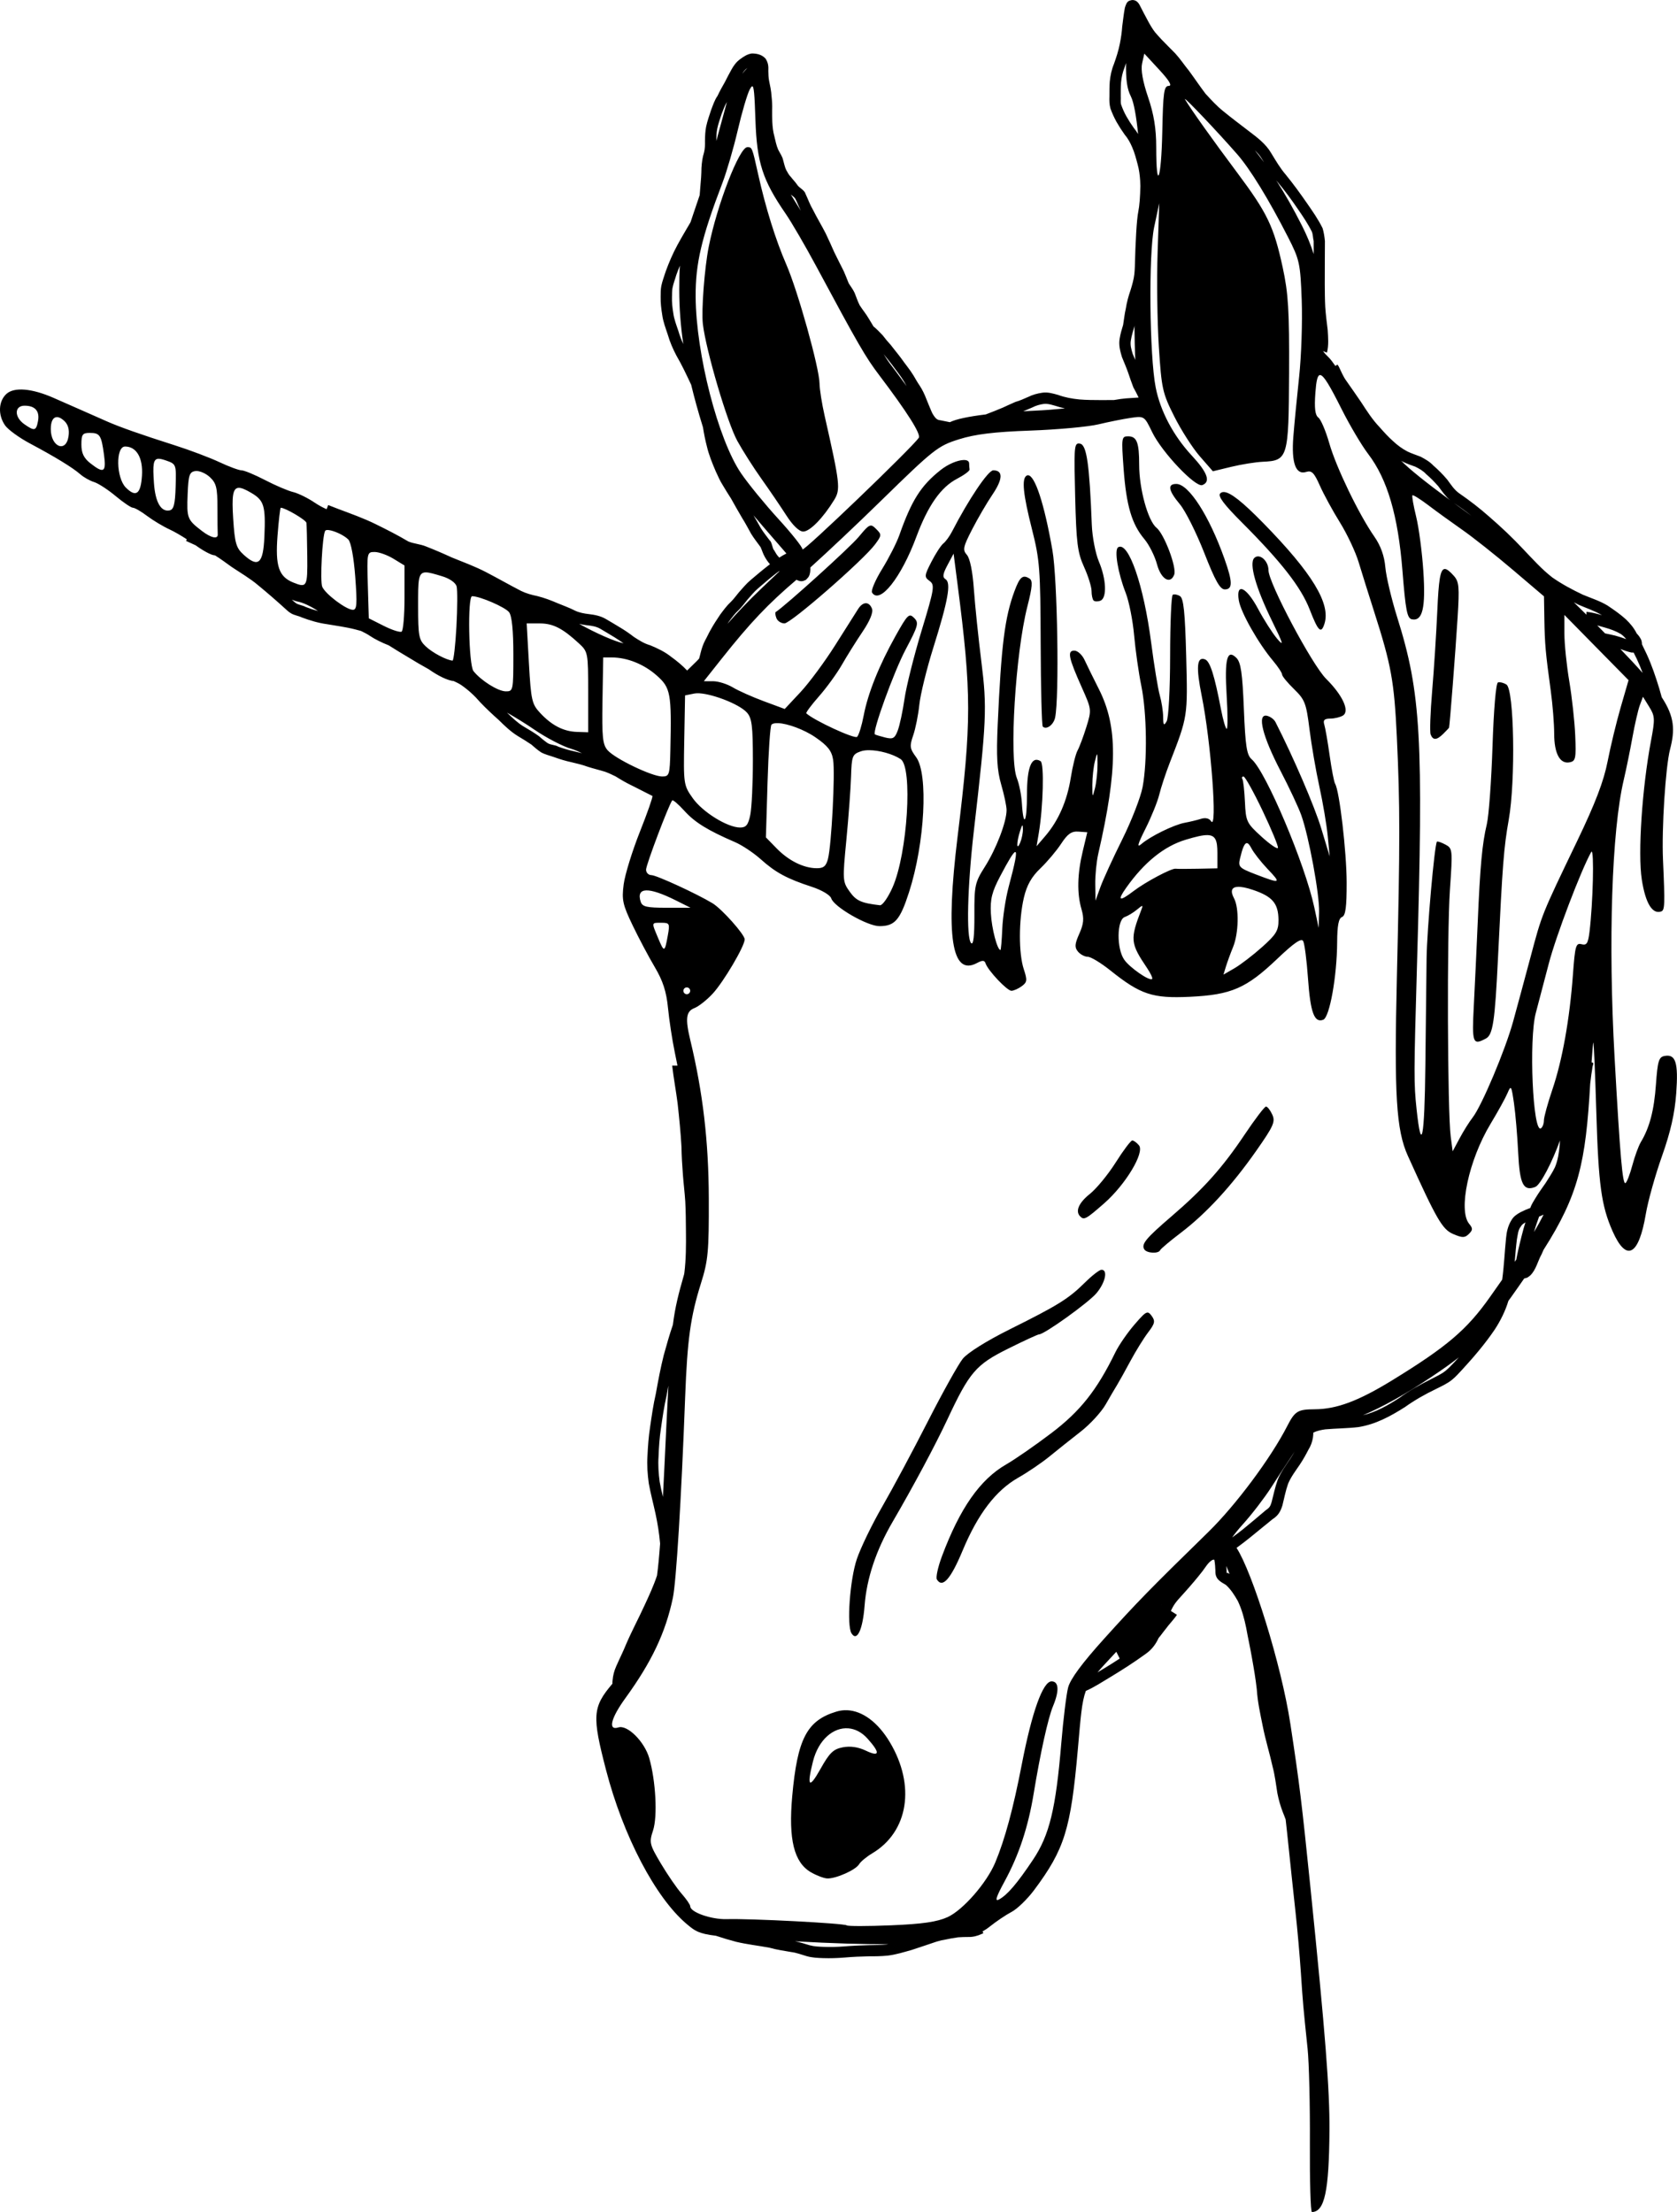 <?xml version="1.0"?>
<!-- Created with Inkscape (http://www.inkscape.org/) -->
<svg id="svg9415" xmlns:rdf="http://www.w3.org/1999/02/22-rdf-syntax-ns#" xmlns="http://www.w3.org/2000/svg" height="115.73mm" width="87.755mm" version="1.1" xmlns:cc="http://creativecommons.org/ns#" xmlns:dc="http://purl.org/dc/elements/1.1/" viewBox="0 0 310.943 410.083">
 <g id="layer1" transform="translate(317.52 -336.49)">
  <path id="path11738" style="fill:#000000" d="m-107.4 336.5c-0.205-0.013-0.435 0.022-0.691 0.117-0.557 0.206-0.681 0.825-0.852 1.285-0.227 1.155-0.334 2.33-0.498 3.496-0.071 1.084-0.229 2.144-0.441 3.207-0.252 1.286-0.656 2.528-1.098 3.76-0.428 1.034-0.654 2.118-0.766 3.227-0.071 0.907-0.064 1.816-0.065 2.725-0.029 0.788-0.022 1.542 0.195 2.303 0.304 0.852 0.683 1.672 1.117 2.465 0.461 0.807 0.964 1.592 1.506 2.348 0.599 0.699 1.037 1.498 1.395 2.34 0.456 1.026 0.729 2.111 1.018 3.191 0.269 0.969 0.398 1.966 0.465 2.967 0.021 0.35 0.029 0.699 0.039 1.049-0.034 1.925-0.153 3.615-0.385 4.76-0.303 1.492-0.519 5.503-0.637 10.195-0.019 0.463-0.044 0.925-0.094 1.385-0.116 1.003-0.402 1.98-0.697 2.943-0.396 1.133-0.707 2.276-0.889 3.463-0.234 0.987-0.323 1.999-0.492 2.996-0.253 0.827-0.502 1.649-0.637 2.504-0.222 1.194 0.077 2.321 0.416 3.457 0.386 0.975 0.817 1.923 1.158 2.916 0.298 0.909 0.621 1.81 0.961 2.705 0.351 0.616 0.666 1.249 0.973 1.887l-2.293 0.15c-0.558 0.037-1.385 0.157-2.279 0.311-0.79 0.005-1.581 0.011-2.371 0.01-1.348-0.005-2.697-0.008-4.041-0.119-1.337-0.137-2.658-0.365-3.924-0.832-0.962-0.273-1.945-0.566-2.955-0.414-0.919 0.133-1.804 0.371-2.637 0.791-0.768 0.327-1.522 0.689-2.33 0.908-0.8 0.33-1.576 0.72-2.367 1.07-1.041 0.444-2.095 0.852-3.152 1.256-3.201 0.385-5.504 0.872-6.65 1.438-0.577-0.105-1.147-0.243-1.725-0.35-0.473-0.034-0.733-0.189-1.02-0.543-0.284-0.356-0.524-0.742-0.691-1.166-0.307-0.729-0.618-1.456-0.906-2.193-0.338-0.89-0.741-1.744-1.264-2.541-0.41-0.588-0.753-1.213-1.117-1.83-0.674-1.121-1.532-2.112-2.277-3.184-0.635-0.869-1.342-1.684-1.988-2.543-0.526-0.568-1.013-1.15-1.477-1.768-0.549-0.583-1.112-1.154-1.727-1.668-0.249-0.474-0.565-0.918-0.826-1.389-0.504-0.876-1.16-1.649-1.703-2.5-0.375-0.732-0.626-1.514-0.93-2.275-0.291-0.651-0.74-1.207-1.111-1.81-0.295-0.744-0.588-1.488-0.908-2.223-0.596-1.158-1.16-2.33-1.746-3.492-0.511-1.191-1.068-2.361-1.613-3.537-0.763-1.481-1.626-2.907-2.373-4.396-0.54-0.916-0.888-1.923-1.342-2.879-0.218-0.781-1.181-1.127-1.553-1.713-0.349-0.521-0.8-0.963-1.178-1.459-0.38-0.366-0.611-0.841-0.869-1.295-0.28-0.569-0.377-1.201-0.564-1.803-0.146-0.726-0.603-1.32-0.926-1.971-0.353-0.804-0.505-1.664-0.715-2.51-0.236-0.844-0.324-1.712-0.373-2.584-0.031-0.76-0.035-1.519-0.029-2.279 0.033-0.858-0.02-1.71-0.115-2.562-0.055-0.965-0.255-1.905-0.455-2.848-0.112-0.578-0.125-1.167-0.139-1.754 0.037-0.924 0.003-1.506-0.498-2.322-0.671-0.758-1.608-0.978-2.58-0.969-0.838 0.123-1.511 0.577-2.172 1.07-0.685 0.493-1.166 1.165-1.574 1.891-0.43 0.75-0.812 1.527-1.209 2.295-0.482 0.851-0.97 1.702-1.379 2.592-0.563 0.794-0.843 1.715-1.191 2.609-0.329 1.014-0.696 2.019-0.92 3.062-0.183 0.883-0.207 1.785-0.225 2.684 0.013 0.725 0.009 1.441-0.174 2.147-0.299 0.929-0.414 1.893-0.477 2.861-0.012 1.174-0.093 2.34-0.209 3.508-0.034 0.517-0.072 1.031-0.121 1.545-0.395 1.191-0.786 2.35-1.154 3.402-0.231 0.659-0.351 1.055-0.543 1.617-0.826 1.405-1.659 2.807-2.439 4.238-0.846 1.565-1.551 3.199-2.158 4.869-0.275 0.89-0.62 1.757-0.814 2.67-0.131 0.68-0.132 1.37-0.129 2.059-0.027 1.114 0.109 2.223 0.289 3.32 0.16 1.268 0.629 2.462 1.027 3.668 0.391 1.366 0.949 2.653 1.611 3.908 1.021 1.747 1.871 3.574 2.732 5.402 0.584 2.423 1.279 4.952 2.121 7.666 0.022 0.071 0.041 0.125 0.062 0.195 0.189 1.182 0.413 2.358 0.719 3.522 0.377 1.627 1.013 3.166 1.666 4.695 0.414 0.869 0.782 1.762 1.309 2.57 0.486 0.825 0.991 1.638 1.512 2.441 0.679 1.212 1.359 2.425 2.068 3.623 0.605 0.946 1.114 1.943 1.664 2.92 0.527 0.857 1.154 1.644 1.744 2.457 0.27 0.58 0.432 1.19 0.752 1.75 0.277 0.518 0.608 0.994 0.996 1.435-0.058 0.043-0.116 0.086-0.174 0.129-1.16 0.892-2.282 1.832-3.394 2.783-0.813 0.673-1.48 1.498-2.182 2.281-0.499 0.588-0.943 1.237-1.498 1.775-0.77 0.711-1.394 1.57-2.016 2.41-0.581 0.88-1.172 1.752-1.678 2.678-0.401 0.669-0.703 1.387-1.086 2.066-0.375 0.715-0.63 1.494-0.826 2.275-0.095 0.361-0.178 0.735-0.287 1.098-0.143 0.149-0.301 0.327-0.432 0.455l-1.789 1.754c-0.895-0.954-1.914-1.782-2.971-2.549-1.17-0.935-2.514-1.569-3.889-2.137-1.115-0.31-2.081-0.938-3.039-1.564-0.797-0.62-1.624-1.186-2.49-1.703-0.899-0.53-1.778-1.092-2.688-1.603-0.978-0.572-2.076-0.783-3.186-0.91-0.857-0.099-1.708-0.258-2.494-0.623-1.068-0.554-2.207-0.947-3.314-1.412-1.208-0.526-2.444-0.984-3.723-1.305-1.059-0.22-2.017-0.478-2.99-0.949-2.16-1.111-4.265-2.32-6.42-3.441-2.083-1.095-4.299-1.894-6.471-2.783-1.57-0.726-3.157-1.404-4.768-2.035-1.05-0.434-2.198-0.478-3.242-0.908-1.961-1.164-3.994-2.195-6.039-3.201-2.26-1.116-4.638-1.954-6.992-2.842-1.258-0.492-0.643-0.255-1.842-0.715l-0.289 0.77c-0.674-0.288-1.469-0.711-2.197-1.205-1.271-0.863-3.084-1.753-4.029-1.978-0.945-0.226-3.28-1.223-5.188-2.215-1.908-0.992-3.866-1.804-4.352-1.805-0.486-0.001-2.331-0.682-4.1-1.514-1.769-0.831-5.487-2.235-8.262-3.119-6.353-2.024-10.197-3.378-12.613-4.443-1.041-0.459-3.17-1.399-4.731-2.09-1.561-0.691-3.905-1.723-5.211-2.293-4-1.746-7.247-2.015-8.68-0.719-1.498 1.356-1.61 3.916-0.254 5.852 0.545 0.779 2.603 2.274 4.572 3.324 4.75 2.533 7.972 4.505 9.373 5.736 0.631 0.554 1.778 1.2 2.551 1.436 0.773 0.235 2.574 1.405 4.002 2.598 1.428 1.193 2.872 2.168 3.209 2.168s1.517 0.683 2.621 1.516c1.104 0.833 3.001 1.97 4.215 2.525 0.809 0.37 2.019 1.073 3.15 1.803l-0.137 0.305c0.598 0.264 1.191 0.537 1.781 0.816 1.372 1.007 2.918 1.832 3.463 1.844 0.04 0.001 0.095 0.023 0.139 0.029 1.053 0.66 2.049 1.399 3.059 2.127 1.66 1.117 3.405 2.115 4.936 3.414 1.673 1.373 3.309 2.795 4.912 4.248 0.465 0.42 0.676 0.655 1.213 0.969 0.598 0.349 1.315 0.425 1.934 0.729 1.508 0.563 3.053 1.032 4.652 1.252 1.74 0.306 3.497 0.523 5.211 0.959 0.382 0.092 0.761 0.193 1.135 0.303 0.6 0.285 1.18 0.592 1.637 0.902 0.898 0.609 2.29 1.301 3.504 1.766 1.184 0.743 2.369 1.482 3.576 2.188 1.273 0.78 2.558 1.544 3.869 2.26 1.712 1.211 3.461 2.061 4.609 2.178 0.477 0.215 0.946 0.445 1.389 0.732 1.317 0.917 2.487 1.985 3.531 3.207 1.094 1.158 2.262 2.234 3.449 3.297 1.091 1.077 2.199 2.143 3.512 2.953 0.854 0.507 1.703 1.026 2.523 1.586 0.567 0.515 1.155 1.003 1.791 1.432 0.79 0.433 1.652 0.614 2.496 0.918 1.03 0.374 2.086 0.69 3.158 0.92 1.008 0.239 2.011 0.471 2.984 0.834 1.076 0.347 2.179 0.602 3.258 0.938 0.666 0.248 1.309 0.546 1.943 0.865 0.978 0.617 2.003 1.208 2.902 1.639 0.284 0.136 0.281 0.143 0.551 0.273 1.11 0.588 2.246 1.12 3.359 1.705 0.071 0.253-0.948 3.163-2.326 6.629-1.417 3.563-2.77 7.947-3.006 9.742-0.379 2.881-0.186 3.77 1.635 7.568 1.135 2.367 2.989 5.866 4.121 7.773 1.513 2.55 2.163 4.553 2.457 7.566 0.22 2.255 0.783 5.945 1.25 8.199 0.187 0.901 0.342 1.686 0.508 2.512h-0.982c0.27 2.344 0.711 4.665 1.01 7.006 0.293 2.674 0.564 5.347 0.713 8.033 0.031 1.73 0.131 3.452 0.266 5.176 0.123 1.654 0.333 3.299 0.439 4.955 0.098 1.846 0.109 3.696 0.125 5.545 0.027 2.562 0.024 5.136-0.289 7.682-0.015 0.093-0.03 0.186-0.045 0.279-1.064 3.71-1.661 6.038-2.088 9.375-0.638 1.847-1.162 3.728-1.686 5.609-0.598 2.362-1.042 4.761-1.473 7.158-0.475 2.048-0.765 4.123-1.068 6.201-0.271 1.766-0.403 3.548-0.484 5.332-0.117 1.711 0.014 3.402 0.242 5.096 0.337 1.885 0.841 3.732 1.246 5.604 0.395 1.84 0.693 3.692 0.855 5.566 0 0.005-0 0.009 0 0.014-0.181 2.473-0.364 4.355-0.574 5.916-0.637 1.908-1.486 3.743-2.334 5.566-1.094 2.393-2.345 4.712-3.383 7.131-0.565 1.411-1.262 2.762-1.865 4.156-0.365 0.825-0.583 1.674-0.656 2.57-0.032 0.205-0.034 0.414-0.029 0.623-3.722 4.36-3.774 6.013-1.191 15.967 3.183 12.269 9.176 23.711 14.977 28.592 1.493 1.256 2.152 1.772 5.406 2.17 1.237 0.413 2.487 0.786 3.75 1.119 2.044 0.487 4.134 0.71 6.197 1.098 1.31 0.381 2.66 0.554 3.998 0.797 1.004 0.117 1.941 0.497 2.904 0.771 0.984 0.276 2.002 0.326 3.018 0.357 1.33 0.044 2.657 0 3.982-0.107 1.512-0.135 3.028-0.194 4.545-0.229 1.161 0.007 2.314-0.009 3.469-0.129 1.515-0.179 2.965-0.64 4.428-1.047 1.559-0.491 3.095-1.048 4.648-1.553 0.299-0.091 0.602-0.16 0.902-0.24 0.116-0.023 0.268-0.04 0.377-0.064 0.865-0.194 1.825-0.366 2.676-0.486 0.002-0 0.004 0 0.006 0 0.624-0.044 1.249-0.064 1.875-0.062 0.877 0.028 1.72-0.198 2.51-0.561 0.102-0.049 0.205-0.098 0.307-0.146l-0.156-0.324c0.441-0.253 0.877-0.529 1.266-0.842 1.231-0.989 3.09-2.242 4.131-2.785 1.041-0.543 2.916-2.362 4.168-4.041 5.646-7.569 6.795-11.262 8.104-26.07 0.526-5.954 0.711-8.758 1.486-10.854 1.576-0.681 3.033-1.664 4.5-2.535 2.229-1.345 4.423-2.747 6.529-4.277 1.226-0.853 1.911-1.812 2.469-3 0.463-0.534 0.857-1.131 1.31-1.67 0.655-0.913 1.454-1.688 2.082-2.623l-1.127-0.719c0.104-0.203 0.197-0.412 0.305-0.613 0.572-1.098 1.482-1.94 2.283-2.863 1.13-1.266 2.235-2.546 3.273-3.889 0.552-0.709 1.012-1.59 1.805-2.068 0.048-0.047 0.212-0.067 0.375-0.078 0.012 0.042 0.034 0.088 0.041 0.129 0.11 0.639 0.152 1.276 0.178 1.924-0.06 1.517 0.792 1.959 1.938 2.633 0.93 0.823 1.602 1.903 2.215 2.973 0.751 1.575 1.21 3.283 1.557 4.988 0.333 1.878 0.758 3.74 1.076 5.621 0.346 1.919 0.673 3.839 0.889 5.777 0.142 2.298 0.644 4.548 1.098 6.799 0.498 2.544 1.276 5.02 1.838 7.549 0.425 1.617 0.62 3.277 0.883 4.924 0.236 1.199 0.569 2.375 1.01 3.514 0.187 0.445 0.356 0.897 0.523 1.35 0.09 0.828 0.183 1.6 0.271 2.461 0.538 5.203 1.244 11.872 1.57 14.82 0.327 2.948 0.766 7.915 0.975 11.037 0.394 5.883 0.436 6.348 1.254 14.191 0.271 2.602 0.461 10.476 0.422 17.5-0.039 7.024 0.13 12.767 0.379 12.762 2.353-0.05 3.169-3.842 3.252-15.127 0.055-7.473-0.769-18.017-3.502-44.777-1.665-16.298-2.05-19.44-3.746-30.588-1.682-11.053-7.082-28.201-9.982-32.639 0.837-0.602 1.651-1.237 2.455-1.879 1.409-1.146 2.813-2.296 4.223-3.441 1.029-0.649 1.481-1.422 1.83-2.561 0.338-1.344 0.587-2.7 1.051-4.008 0.536-1.287 1.392-2.397 2.168-3.543 0.595-0.892 1.119-1.823 1.607-2.777 0.434-0.687 0.697-1.432 0.83-2.228 0.059-0.308 0.054-0.624 0.076-0.936 0.69-0.34 1.446-0.489 2.201-0.6 2.054-0.184 4.109-0.178 6.158-0.42 3.204-0.514 5.924-1.998 8.623-3.707 1.818-1.297 3.744-2.388 5.754-3.353 1.032-0.523 2.119-0.996 3.018-1.742 0.702-0.583 1.167-1.122 1.795-1.791 2.199-2.391 4.308-4.856 6.127-7.551 1.061-1.642 1.927-3.389 2.496-5.262 0.18-0.25 0.329-0.45 0.518-0.713 0.892-1.243 1.62-2.305 2.402-3.426 0.201-0.03 0.401-0.132 0.602-0.178 0.17-0.125 0.354-0.231 0.508-0.375 1.101-1.036 1.41-2.697 2.133-3.967 0.119-0.261 0.229-0.527 0.346-0.789 6.502-10.193 7.829-16.217 8.656-30.805 0.08-0.567 0.152-1.133 0.211-1.703 0.008-0.047 0.016-0.094 0.023-0.141 0.066-0.412 0.136-0.823 0.182-1.238 0.03-0.274 0.303-0.724 0.047-0.828-0.067-0.027-0.14-0.028-0.209-0.045 0.14-2.023 0.269-3.614 0.326-3.682 0.09-0.106 0.34 5.711 0.555 12.928 0.4 13.457 0.932 17.346 3.019 22.064 2.55 5.766 4.851 4.569 6.158-3.203 0.402-2.393 1.752-7.216 2.996-10.721 1.591-4.479 2.375-7.947 2.644-11.672 0.412-5.693-0.097-7.3-2.182-6.902-1.047 0.199-1.271 0.947-1.58 5.271-0.345 4.824-1.173 7.985-2.811 10.715-0.416 0.694-1.119 2.617-1.561 4.273-0.441 1.657-1.013 3.143-1.272 3.303-0.545 0.337-1.002-4.921-2.027-23.342-1.194-21.451-0.518-41.982 1.693-51.371 0.453-1.925 1.182-5.486 1.619-7.914 0.437-2.428 1.056-5.116 1.375-5.973l0.58-1.557 1.16 1.873c1.065 1.719 1.093 2.237 0.328 6.287-1.653 8.752-2.458 20.87-1.707 25.719 0.679 4.386 1.951 6.485 3.588 5.924 0.684-0.235 0.719-1.22 0.344-9.568-0.261-5.796 0.471-17.248 1.311-20.496 0.92-3.559 0.852-5.999-1.543-9.648-0.152-0.556-0.31-1.11-0.471-1.66-0.658-2.147-1.372-4.268-2.309-6.311-0.288-0.625-0.594-1.241-0.893-1.861 0.007-0.287-0.043-0.585-0.162-0.871-0.207-0.406-0.473-0.79-0.801-1.111-0.498-1.005-1.2-1.861-2.014-2.637-1.048-0.946-2.212-1.754-3.383-2.539-1.435-0.882-3.056-1.374-4.598-2.025-1.956-0.926-3.871-1.95-5.648-3.188-1.986-1.534-3.66-3.426-5.389-5.234-1.984-2.123-4.096-4.118-6.293-6.018-1.744-1.543-3.583-2.974-5.502-4.291-0.985-0.652-1.625-1.681-2.318-2.615-0.787-0.928-1.648-1.799-2.568-2.596-0.664-0.715-1.498-1.184-2.348-1.637-0.82-0.326-1.654-0.584-2.451-0.967-0.973-0.507-1.845-1.155-2.647-1.898-0.903-0.81-1.719-1.697-2.516-2.609-1.333-1.388-2.371-3.009-3.412-4.617-0.901-1.345-1.849-2.657-2.769-3.988-0.59-0.8-0.942-1.732-1.383-2.613-0.083-0.131-0.165-0.261-0.248-0.393l-0.391 0.254c-0.501-0.709-0.941-1.292-1.228-1.566-0.476-0.456-0.813-0.814-1.061-1.184l0.723 0.289c0.348-1.371 0.222-2.791 0.139-4.186-0.171-1.423-0.358-2.841-0.453-4.271-0.076-1.409-0.081-2.82-0.09-4.231-0.006-1.567 0.004-3.134 0.01-4.701 0.004-1.102 0.011-2.205 0.016-3.307-0.078-0.797-0.197-1.596-0.426-2.363-0.805-1.66-1.88-3.18-2.93-4.693-1.239-1.79-2.518-3.548-3.894-5.234-1.055-1.228-1.87-2.626-2.707-4.004-1.007-1.733-2.594-2.904-4.158-4.092-1.592-1.216-3.185-2.423-4.738-3.688-1.206-0.967-2.249-2.112-3.293-3.246-1.056-1.391-2.024-2.844-3.061-4.25-0.86-1.046-1.606-2.188-2.522-3.189-0.117-0.128-1.066-1.079-1.221-1.234-0.886-0.871-1.741-1.772-2.549-2.715-0.53-0.685-0.955-1.437-1.365-2.197-0.481-0.869-0.925-1.758-1.385-2.639-0.282-0.61-0.685-1.085-1.301-1.125zm2.057 9.926 2.769 2.996c1.879 2.032 2.442 2.996 1.752 2.996-0.877 0-1.04 1.178-1.191 8.568-0.183 8.915-1.123 11.25-1.123 2.789 0-3.441-0.434-6.109-1.512-9.277-0.99-2.911-1.371-5.074-1.103-6.26l0.408-1.812zm-3.394 1.75c-0.038 3.138 0.197 4.826 0.895 6.176 0.557 1.077 1.026 3.797 1.346 6.994-0.236-0.395-0.494-0.776-0.795-1.131-0.495-0.691-0.952-1.411-1.373-2.148-0.376-0.663-0.682-1.36-0.941-2.076-0.209-0.525-0.054-1.125-0.109-1.676-0.002-0.84-0.006-1.683 0.053-2.522 0.087-0.939 0.276-1.851 0.633-2.728 0.105-0.294 0.194-0.593 0.293-0.889zm-70.209 0.916c-0.312 0.308-0.628 0.659-0.949 1.057 0.228-0.376 0.486-0.729 0.854-0.986 0.031-0.024 0.064-0.046 0.096-0.07zm0.869 3.402c0.353-0.109 0.46 1.45 0.625 6.258 0.269 7.871 1.325 11.14 5.596 17.348 1.101 1.6 3.627 5.936 5.615 9.637 7.892 14.692 9.195 16.948 11.727 20.289 5.195 6.857 7.791 10.96 7.352 11.623-1.19 1.795-21.562 21.339-21.562 20.686 0-0.413-2.018-2.955-4.484-5.65s-5.571-6.49-6.898-8.434c-4.269-6.25-8.363-22.137-8.434-32.73-0.041-6.167 1.09-10.97 4.971-21.127 0.795-2.081 2.071-6.47 2.836-9.752 0.764-3.282 1.76-6.676 2.213-7.541 0.183-0.349 0.328-0.569 0.445-0.605zm80.262 2.35c0.22-0.066 5.96 5.98 9.676 10.219 2.413 2.753 5.837 8.332 9.459 15.42 2.122 4.152 2.272 4.846 2.522 11.668 0.146 3.989-0.07 10.374-0.48 14.189-0.41 3.816-0.894 8.817-1.074 11.113-0.382 4.872 0.448 7.143 2.383 6.529 1.012-0.321 1.473 0.141 2.529 2.529 0.711 1.607 2.385 4.678 3.721 6.826s2.899 5.467 3.475 7.375c0.576 1.908 1.866 6.023 2.865 9.145 3.195 9.979 3.727 12.916 4.219 23.275 0.601 12.672 0.602 19.575 0.008 44.521-0.52 21.821-0.119 28.356 2.031 33.111 5.351 11.835 6.405 13.653 8.416 14.51 1.7 0.724 2.146 0.722 2.9-0.016 0.742-0.726 0.752-1.04 0.059-1.875-2.079-2.504-0.082-11.84 3.969-18.551 1.341-2.221 2.751-4.775 3.133-5.676 0.652-1.539 0.724-1.427 1.199 1.832 0.278 1.908 0.63 6.023 0.781 9.145 0.287 5.909 0.953 7.26 3.162 6.412 0.978-0.375 3.183-4.673 4.59-8.621-0.012 0.266-0.035 0.531-0.045 0.797-0.128 1.416-0.33 2.824-0.875 4.15-0.489 1.043-1.149 1.981-1.752 2.959-0.638 0.898-1.271 1.8-1.846 2.74-0.366 0.606-0.76 1.201-0.994 1.873-0.607 0.221-1.2 0.479-1.777 0.77-0.682 0.372-1.32 0.792-1.709 1.488-0.63 1.008-0.897 2.155-1 3.334-0.265 2.563-0.361 5.144-0.719 7.697-0.815 1.159-1.637 2.328-2.254 3.203-4.274 6.066-7.984 9.225-18.162 15.467-6.247 3.831-10.289 5.34-14.344 5.356-3.147 0.012-3.672 0.336-5.111 3.144-3.038 5.93-9.539 14.65-14.621 19.615-10.845 10.596-13.191 12.998-19.258 19.717-4.16 4.607-6.33 7.545-6.736 9.117-0.329 1.276-0.9 5.939-1.268 10.361-1.007 12.108-2.195 17.007-5.231 21.547-2.972 4.445-4.775 6.55-6.328 7.387-0.808 0.436-0.525-0.468 1.055-3.369 2.648-4.864 4.365-10.047 5.387-16.266 1.239-7.539 2.674-14.024 3.59-16.217 1.188-2.844 1.086-4.592-0.268-4.592-1.613 0-3.647 5.672-5.529 15.414-1.576 8.155-3.127 13.887-4.916 18.168-1.577 3.773-5.98 8.821-8.832 10.121-1.953 0.891-4.647 1.282-10.51 1.525-4.336 0.18-8.026 0.183-8.199 0.008-0.372-0.377-17.894-1.288-22.24-1.156-2.869 0.087-6.771-1.28-6.771-2.373 0-0.284-0.723-1.342-1.609-2.35-0.886-1.008-2.615-3.523-3.842-5.59-2.11-3.555-2.188-3.887-1.449-6.127 0.855-2.592 0.507-9.197-0.707-13.414-0.883-3.065-4.051-6.215-5.719-5.686-1.972 0.626-1.417-1.689 1.303-5.438 4.866-6.706 7.44-12.142 8.791-18.555 0.634-3.009 1.565-18.177 2.283-37.211 0.404-10.723 0.991-14.955 2.932-21.127 1.333-4.241 1.484-5.872 1.453-15.768-0.033-10.551-1.092-19.601-3.43-29.326-0.964-4.012-0.79-5.331 0.783-5.945 0.78-0.305 2.297-1.503 3.369-2.664 2.035-2.204 5.934-8.819 5.934-10.066 0-0.898-4.232-5.646-5.969-6.697-2.909-1.76-10.415-5.215-11.334-5.215-0.543 0-0.986-0.457-0.986-1.016 0-0.898 4.234-12.094 4.854-12.832 0.133-0.159 1.152 0.717 2.266 1.945 1.938 2.138 4.317 3.606 9.408 5.803 1.286 0.555 3.414 1.973 4.731 3.152 2.757 2.471 4.859 3.609 9.457 5.111 1.879 0.614 3.429 1.536 3.627 2.158 0.499 1.571 6.695 5.139 8.926 5.139 2.852 0 3.825-1.116 5.498-6.307 2.929-9.086 3.602-21.914 1.311-25.018-1.185-1.604-1.242-2.031-0.539-4.061 0.432-1.248 0.942-3.801 1.133-5.674 0.191-1.873 1.356-6.623 2.59-10.557 2.753-8.78 3.335-12.037 2.269-12.695-0.601-0.371-0.517-0.974 0.357-2.615l1.137-2.133 0.732 5.676c2.618 20.32 2.618 25.442 0.004 46.816-2.252 18.407-1.101 25.92 3.588 23.41 1.03-0.551 1.405-0.536 1.605 0.065 0.44 1.32 3.983 5.074 4.789 5.074 0.418 0 1.278-0.377 1.91-0.84 1.016-0.743 1.06-1.113 0.385-3.16-0.966-2.928-0.955-9.115 0.025-13.287 0.537-2.287 1.418-3.843 3.062-5.416 1.269-1.214 3.001-3.271 3.85-4.568 1.193-1.824 1.917-2.33 3.191-2.236l1.648 0.121-0.838 3.5c-1.017 4.251-1.095 7.819-0.238 10.756 0.506 1.735 0.421 2.702-0.404 4.553-0.852 1.912-0.898 2.529-0.25 3.311 0.438 0.528 1.258 0.963 1.822 0.965 0.565 0.002 2.445 1.138 4.18 2.525 5.606 4.484 7.825 5.22 14.754 4.891 7.681-0.365 10.452-1.566 16.172-7.012 3.148-2.997 4.494-3.92 4.832-3.316 0.258 0.46 0.661 3.577 0.896 6.926 0.445 6.334 1.17 8.295 2.828 7.658 1.183-0.454 2.544-8.052 2.578-14.402 0.017-3.072 0.272-4.401 0.896-4.641 0.664-0.255 0.874-1.806 0.865-6.418-0.011-5.674-1.333-16.982-2.139-18.285-0.196-0.318-0.651-2.669-1.01-5.225-0.359-2.555-0.809-5.141-0.998-5.748-0.259-0.831 0.019-1.106 1.119-1.113 0.804-0.005 1.861-0.263 2.35-0.572 1.288-0.815-0.068-3.767-3.119-6.791-2.612-2.589-10.699-17.809-10.699-20.137 0-1.766-1.684-3.222-2.633-2.273-1.001 1.001 0.278 5.527 3.312 11.715 2.068 4.217 2.234 4.799 0.926 3.246-0.877-1.041-2.463-3.523-3.527-5.518-2.198-4.12-4.141-4.976-3.578-1.576 0.367 2.216 3.609 7.938 6.332 11.174 0.93 1.105 1.691 2.257 1.691 2.561 0 0.304 0.996 1.519 2.211 2.699 2.015 1.957 2.268 2.612 2.869 7.439 0.363 2.912 1.19 7.708 1.838 10.656 0.648 2.948 1.344 7.063 1.545 9.145l0.367 3.783-1.555-5.143c-1.244-4.117-5.154-13.205-8.504-19.768-0.266-0.52-0.99-1.046-1.611-1.168-1.833-0.36-0.791 3.804 2.562 10.244 1.606 3.084 3.333 6.774 3.84 8.199 1.425 4.011 3.384 14.65 3.301 17.93l-0.076 2.949-0.811-3.783c-1.721-8.038-8.961-25.168-11.604-27.457-0.93-0.806-1.176-2.387-1.459-9.367-0.269-6.637-0.559-8.616-1.381-9.438-1.732-1.731-2.224 0.172-1.809 6.982 0.207 3.393 0.211 6.168 0.01 6.168-0.201 0-0.68-1.631-1.062-3.625-1.219-6.351-2.033-8.898-2.957-9.252-1.522-0.584-1.701 1.409-0.613 6.781 1.717 8.48 2.956 25.158 1.725 23.215-0.339-0.535-1.042-0.697-1.877-0.432-0.734 0.233-2.082 0.559-2.994 0.725-2.003 0.363-6.419 2.528-8.051 3.947-0.881 0.766-0.682 0.031 0.775-2.867 1.078-2.144 2.225-4.982 2.549-6.307 0.324-1.325 1.196-3.971 1.938-5.879 3.358-8.637 3.344-8.551 3.053-19.752-0.212-8.14-0.48-10.744-1.15-11.158-0.481-0.297-1.086-0.409-1.346-0.248-0.26 0.161-0.477 5.261-0.484 11.334-0.007 6.19-0.289 11.515-0.643 12.121-0.521 0.894-0.635 0.754-0.65-0.814-0.011-1.043-0.292-2.85-0.627-4.018s-1.054-5.564-1.598-9.771c-1.375-10.629-4.219-18.836-6.121-17.66-0.757 0.468-0.046 4.76 1.398 8.443 0.614 1.566 1.32 5.113 1.566 7.883 0.247 2.77 0.844 6.97 1.328 9.334 1.032 5.039 1.149 13.971 0.244 18.793-0.35 1.868-2.048 6.236-3.773 9.705-1.725 3.469-3.547 7.443-4.049 8.83l-0.912 2.522-0.045-3.031c-0.024-1.667 0.229-4.221 0.562-5.676 3.603-15.698 3.634-23.539 0.117-30.496-1.024-2.025-2.223-4.462-2.662-5.416-0.439-0.954-1.29-1.734-1.893-1.734-1.36 0-1.099 1.277 1.412 6.894 1.791 4.006 1.8 4.095 0.82 7.252-0.546 1.758-1.281 3.721-1.635 4.363-0.353 0.642-0.919 2.914-1.258 5.047-0.684 4.306-2.28 7.958-4.727 10.814l-1.619 1.893 0.4-2.357c0.833-4.907 1.043-12.981 0.348-13.41-1.664-1.028-2.525 1.076-2.525 6.174 0 5.251-0.659 6.348-0.949 1.58-0.091-1.49-0.505-3.559-0.924-4.6-1.458-3.626-0.269-23.125 1.941-31.812 0.938-3.687 1.026-4.8 0.406-5.193-1.252-0.794-1.804-0.332-2.795 2.34-1.799 4.848-2.446 9.994-3.107 24.717-0.268 5.969-0.122 8.482 0.648 11.133 0.547 1.883 0.996 4.01 0.996 4.725 0 2.183-1.903 7.164-4.002 10.475-1.871 2.951-1.988 3.49-1.965 8.98 0.016 3.868-0.187 5.63-0.602 5.215-0.929-0.929-0.701-10.432 0.5-20.803 2.361-20.391 2.469-22.83 1.393-31.398-0.554-4.411-1.177-10.432-1.385-13.381-0.235-3.328-0.727-5.754-1.299-6.4-0.817-0.923-0.707-1.459 0.977-4.731 1.044-2.029 2.741-4.935 3.772-6.457 1.942-2.869 1.993-4.484 0.141-4.484-0.942 0-4.562 5.375-7.644 11.352-0.447 0.867-1.171 1.86-1.609 2.207-0.438 0.347-1.434 1.877-2.213 3.398-1.322 2.582-1.344 2.819-0.34 3.553 0.998 0.73 0.889 1.399-1.482 9.217-1.406 4.636-2.827 10.311-3.16 12.611-0.333 2.3-0.899 4.954-1.258 5.898-0.561 1.475-0.897 1.657-2.377 1.285-0.948-0.238-1.79-0.497-1.869-0.576-0.499-0.499 3.531-11.613 5.688-15.688 2.37-4.478 2.504-4.982 1.586-5.9-0.918-0.918-1.209-0.637-3.402 3.285-3.102 5.547-5.163 10.694-5.953 14.859-0.347 1.831-0.891 3.591-1.209 3.908-0.452 0.452-8.04-3.058-9.416-4.356-0.129-0.122 0.925-1.54 2.342-3.15s3.331-4.248 4.254-5.861c0.923-1.614 2.649-4.372 3.834-6.129 1.358-2.014 2.003-3.586 1.746-4.256-0.527-1.374-1.673-1.356-2.568 0.041-0.389 0.607-2.299 3.626-4.244 6.707s-4.848 7.005-6.453 8.721l-2.918 3.119-3.869-1.434c-2.128-0.788-4.721-1.945-5.762-2.57-1.041-0.625-2.676-1.138-3.633-1.139l-1.738-0.004 3.316-4.182c5.246-6.616 8.582-10.137 13.863-14.627 0.349 0.184 0.715 0.319 1.119 0.252 0.224-0.037 0.424-0.157 0.637-0.236 0.169-0.197 0.375-0.367 0.508-0.59 0.272-0.456 0.336-1.096 0.309-1.699 3.391-3.062 8.557-7.93 13.041-12.312 9.856-9.635 10.607-10.228 14.506-11.453 3.027-0.952 6.522-1.379 13.256-1.619 5.03-0.18 10.705-0.7 12.613-1.156 1.908-0.457 4.605-0.997 5.992-1.199 2.499-0.364 2.536-0.338 3.967 2.631 1.795 3.724 8.042 10.316 9.312 9.828 1.582-0.607 0.965-2.324-1.967-5.481-3.407-3.667-5.826-8.234-6.688-12.629-1.153-5.882-1.331-24.789-0.279-29.721l0.941-4.416-0.305 9.145c-0.167 5.03-0.063 12.881 0.23 17.447 0.501 7.798 0.675 8.585 2.859 12.93 1.279 2.544 3.413 5.873 4.742 7.396l2.418 2.769 3.42-0.828c1.881-0.455 4.504-0.874 5.826-0.934 4.671-0.209 4.811-0.682 4.885-16.395 0.054-11.623-0.138-14.804-1.182-19.623-1.647-7.602-2.839-10.084-8.445-17.584-4.578-6.124-8.498-11.627-9.656-13.559-0.037-0.061-0.046-0.093-0.031-0.098zm-84.924 0.557c-0.404 1.474-1.233 4.518-1.969 7.234 0.012-0.763 0.028-1.53 0.172-2.281 0.193-0.933 0.527-1.83 0.816-2.736 0.297-0.758 0.56-1.519 0.98-2.217zm3.785 8.369c-1.472 0-5.609 10.68-7.16 18.484-0.782 3.935-1.381 11.813-1.086 14.311 0.577 4.894 4.518 18.259 6.385 21.658 0.983 1.79 2.998 4.958 4.479 7.039 1.481 2.081 3.558 5.132 4.615 6.779 1.195 1.861 2.38 2.996 3.131 2.996 1.226 0 3.671-2.495 5.729-5.848 1.216-1.981 1.104-2.962-1.756-15.596-0.51-2.255-0.937-4.952-0.949-5.992-0.033-2.891-4.011-17.143-6.166-22.09-1.96-4.498-3.841-10.524-5.211-16.695-1.113-5.015-1.124-5.047-2.01-5.047zm94.107 0.582c0.484 0.475 0.936 0.979 1.293 1.576 0.133 0.222 0.273 0.44 0.406 0.662-0.537-0.741-1.114-1.487-1.699-2.238zm3.965 5.572c0.071 0.085 0.134 0.175 0.207 0.258 1.363 1.623 2.618 3.327 3.811 5.078 0.931 1.352 1.856 2.722 2.59 4.193 0.212 0.537 0.185 1.159 0.332 1.717 0.004 0.81 0.005 1.621 0.008 2.432-0.549-1.73-1.253-3.452-2.178-5.277-1.587-3.132-3.107-5.822-4.769-8.4zm-90.012 2.637c0.301 0.275 0.685 0.45 0.869 0.834 0.366 0.712 0.642 1.468 1 2.186-0.708-1.128-1.329-2.129-1.869-3.019zm-20.568 13.184c-0.093 1.24-0.12 2.622-0.117 4.514 0.005 3.346 0.254 6.625 0.748 10.02-0.35-0.787-0.671-1.585-0.908-2.422-0.368-1.1-0.804-2.19-0.949-3.348-0.16-0.983-0.277-1.979-0.238-2.977 0.009-0.55 0.009-1.102 0.094-1.647 0.158-0.821 0.477-1.595 0.701-2.398 0.204-0.588 0.437-1.165 0.67-1.742zm84.287 11.098c0.024 2.359 0.07 4.575 0.154 6.375-0.158-0.376-0.318-0.752-0.48-1.129-0.252-0.842-0.507-1.656-0.33-2.543 0.126-0.846 0.409-1.651 0.623-2.477 0.013-0.075 0.021-0.151 0.033-0.227zm-46.51 5.295c0.532 0.669 1.078 1.327 1.592 2.01 0.721 1.011 1.528 1.963 2.168 3.029 0.169 0.3 0.335 0.601 0.506 0.898-1.337-1.837-2.593-3.543-3.156-4.256-0.217-0.274-0.612-0.879-1.109-1.682zm80.957 3.887c0.667 0.046 1.824 2.049 3.967 6.314 1.502 2.99 3.717 6.73 4.924 8.311 3.56 4.663 5.543 11.414 6.356 21.633 0.59 7.421 0.869 8.854 1.762 9.025 1.973 0.379 2.563-2.111 2.113-8.936-0.231-3.514-0.833-8.063-1.336-10.109-0.503-2.046-0.812-3.821-0.688-3.945 0.124-0.124 1.444 0.698 2.934 1.828 1.489 1.13 4.333 3.189 6.32 4.576s6.205 4.73 9.375 7.426l5.764 4.902 0.07 4.242c0.076 4.603 0.225 6.26 1.188 13.275 0.349 2.54 0.633 6.104 0.633 7.92 0 3.718 1.068 5.692 2.881 5.33 1.097-0.219 1.2-0.717 1.022-4.957-0.109-2.592-0.605-7.126-1.102-10.074-0.497-2.948-0.905-6.92-0.906-8.826l-0.002-3.465 5.949 6.047 5.949 6.047-1.445 4.986c-0.795 2.743-1.892 7.277-2.438 10.074-0.718 3.684-2.282 7.769-5.672 14.82-6.616 13.761-6.476 13.417-8.609 21.412-1.063 3.984-2.519 9.371-3.234 11.973-1.462 5.313-5.83 15.669-7.518 17.822h0.002c-0.609 0.778-1.691 2.504-2.404 3.838l-1.297 2.424-0.361-2.738c-0.606-4.598-0.713-37.57-0.148-45.73 0.519-7.499 0.498-7.69-0.844-8.408-0.755-0.404-1.459-0.64-1.564-0.525-0.443 0.482-1.855 16.42-1.918 21.65-0.037 3.122-0.139 12.063-0.227 19.867-0.152 13.583-0.732 16.466-1.627 8.082-0.515-4.823-0.51-6.431 0.074-26.688 1.214-42.093 0.74-50.489-3.65-64.457-1.068-3.398-2.066-7.598-2.217-9.332-0.183-2.1-0.861-3.996-2.033-5.676-2.865-4.107-7.089-12.852-8.357-17.301-0.65-2.279-1.562-4.427-2.027-4.773-0.609-0.454-0.765-1.737-0.557-4.586 0.16-2.187 0.381-3.335 0.9-3.299zm-50.707 5.342c0.533 0.041 1.059 0.21 1.57 0.35 0.591 0.203 1.192 0.359 1.799 0.49-1.776 0.18-3.681 0.335-5.465 0.412-0.785 0.034-1.526 0.075-2.266 0.117 0.577-0.215 1.135-0.483 1.705-0.717 0.672-0.346 1.376-0.545 2.121-0.645 0.178-0.02 0.358-0.021 0.535-0.008zm-189.53 0.336c1.962 0 2.836 1.013 2.481 2.871-0.346 1.81-0.651 1.878-2.529 0.562-1.897-1.329-1.867-3.434 0.049-3.434zm5.904 2.119c0.389-0.04 0.868 0.171 1.404 0.656 0.751 0.68 1.024 1.622 0.836 2.9-0.46 3.134-3.289 1.973-3.289-1.35 0-1.373 0.4-2.14 1.049-2.207zm6.166 2.926c1.89 0 2.152 0.398 2.652 4.047 0.446 3.254-0.028 3.551-2.529 1.584-1.218-0.958-1.662-1.885-1.662-3.469 0-1.871 0.206-2.162 1.539-2.162zm192.55 0.631c-1.228 0-1.262 0.245-0.838 6.027 0.501 6.821 1.516 10.257 3.846 13.025 0.884 1.05 1.939 3.154 2.346 4.674 0.738 2.759 2.467 3.802 3.188 1.924 0.505-1.316-1.843-7.535-3.285-8.703-1.584-1.282-3.209-7.192-3.209-11.666 0-4.147-0.44-5.281-2.047-5.281zm-9.268 1.338c-0.749 0.086-0.76 1.516-0.555 9.799 0.214 8.637 0.436 10.408 1.643 13.066 0.768 1.692 1.397 3.704 1.397 4.469 0 0.765 0.17 1.56 0.377 1.768 0.207 0.207 0.775 0.224 1.262 0.037 1.243-0.477 1.11-3.982-0.275-7.246-0.638-1.503-1.232-4.577-1.318-6.832-0.431-11.202-0.949-14.799-2.162-15.031-0.139-0.026-0.26-0.042-0.367-0.029zm-176.72 0.555c2.12 0 3.344 2.112 3.131 5.402-0.222 3.429-1.114 4.085-2.994 2.205-1.8-1.8-1.904-7.607-0.137-7.607zm6.234 2.272c0.345 0 0.794 0.124 1.375 0.326 1.869 0.651 1.893 0.715 1.764 4.857-0.102 3.269-0.353 4.239-1.135 4.389-1.595 0.305-2.642-1.538-2.887-5.082-0.234-3.385-0.152-4.491 0.883-4.49zm149.19 0.232c-1.091 0.051-2.812 0.746-4.225 1.869-3.647 2.898-5.35 5.587-7.631 12.051-0.5 1.417-1.937 4.244-3.193 6.279-1.256 2.036-2.098 4.003-1.869 4.373 1.407 2.276 5.399-2.753 8.225-10.363 2.137-5.755 4.524-9.162 7.518-10.725 1.331-0.695 2.384-1.476 2.34-1.734-0.044-0.259-0.08-0.753-0.08-1.1 0-0.479-0.429-0.681-1.084-0.65zm81.191 0.143c0.089 0.049 0.173 0.104 0.264 0.15 0.774 0.379 1.574 0.673 2.387 0.955 0.721 0.369 1.417 0.745 1.969 1.359 0.815 0.681 1.556 1.453 2.258 2.248 0.678 0.907 1.329 1.868 2.197 2.598-4.525-3.339-7.547-5.758-9.074-7.311zm-223.29 1.891c0.711 0.04 1.719 0.508 2.397 1.139 1.195 1.113 1.406 1.972 1.406 5.701 0 2.415 0.023 4.596 0.049 4.848 0.105 1.015-1.199 0.76-2.938-0.576-2.719-2.089-2.821-2.355-2.639-6.818 0.146-3.565 0.334-4.125 1.441-4.283 0.088-0.013 0.182-0.015 0.283-0.01zm154.08 0.789c-0.086 0.002-0.17 0.028-0.252 0.078-0.93 0.575-0.638 3.455 1.006 9.936 1.439 5.673 1.567 7.365 1.611 21.201 0.027 8.27 0.203 15.189 0.391 15.377 0.663 0.663 2-0.312 2.287-1.668 0.791-3.73 0.439-25.634-0.498-31.014-1.504-8.631-3.254-13.946-4.545-13.91zm27.514 1.611c-1.692 0-1.475 1.213 0.676 3.783 1.016 1.214 3.042 5.259 4.504 8.988 2.032 5.184 2.929 6.779 3.812 6.779 1.488 0 1.472-1.363-0.07-5.697-2.839-7.982-6.621-13.854-8.922-13.854zm-173.8 0.721c0.538 0.006 1.288 0.352 2.307 0.953 2.349 1.387 2.651 2.403 2.404 8.107-0.217 5.016-1.13 5.809-3.85 3.338-1.394-1.266-1.64-2.118-1.936-6.686-0.265-4.105-0.109-5.726 1.074-5.713zm182.62 0.779c-0.279-0.008-0.501 0.079-0.676 0.254-0.485 0.485 0.649 2.01 3.973 5.338 7.37 7.379 11.018 12.061 12.621 16.195 1.574 4.058 2.116 4.579 2.736 2.625 1.179-3.715-2.263-9.378-11.35-18.662-3.841-3.924-6.095-5.716-7.305-5.75zm42.676 2.049c1.121 0.739 2.201 1.535 3.25 2.371-1.212-0.87-2.205-1.605-3.25-2.371zm-217.55 0.865c0.83 0 4.679 2.263 4.758 2.797 0.054 0.369 0.124 3.155 0.156 6.189 0.061 5.672-0.059 5.9-2.584 4.883-2.701-1.088-3.365-3.057-2.93-8.697 0.219-2.844 0.489-5.172 0.6-5.172zm87.654 1.404c0.693 0.817 1.411 1.657 2.242 2.615l3.865 4.461c-0.456 0.227-0.897 0.486-1.324 0.766-0.05-0.056-0.104-0.106-0.148-0.17-0.339-0.339-0.54-0.755-0.783-1.162-0.368-0.325-0.403-1.55-0.855-1.871-0.553-0.736-1.124-1.461-1.621-2.236-0.457-0.802-0.894-1.615-1.375-2.402zm21.789 1.897c-0.485-0.015-1.031 0.596-2.32 2.144-1.611 1.935-13.409 12.615-15.352 13.896-0.13 0.086-0.069 0.594 0.137 1.129 0.205 0.535 0.88 0.971 1.498 0.967 1.198-0.007 14.651-11.745 16.807-14.664 1.224-1.657 1.233-1.794 0.184-2.838-0.393-0.391-0.662-0.626-0.953-0.635zm-100.56 0.836c0.995 0.113 2.814 0.922 3.639 1.746 0.496 0.496 1.016 3.292 1.289 6.934 0.381 5.076 0.306 6.104-0.441 6.104-1.223 0-5.138-2.95-5.682-4.281-0.423-1.037 0.017-9.435 0.543-10.357 0.081-0.142 0.321-0.182 0.652-0.145zm8.523 4.064c0.793 0.001 2.365 0.565 3.492 1.252l2.049 1.25v5.963c0 3.28-0.241 6.114-0.537 6.297-0.296 0.183-1.785-0.297-3.311-1.066l-2.773-1.398-0.182-6.15c-0.177-6.038-0.154-6.149 1.262-6.146zm198.45 3.152c-0.882-0.015-1.153 2.139-1.404 7.725-0.191 4.249-0.622 10.959-0.957 14.91-0.335 3.951-0.462 7.569-0.281 8.041 0.431 1.124 1.14 1.083 2.357-0.135 0.545-0.545 1.019-1.042 1.053-1.103 0.116-0.213 1.187-13.992 1.592-20.467 0.356-5.692 0.267-6.633-0.723-7.727-0.71-0.784-1.236-1.238-1.637-1.244zm-123.46 0.404c0.022 0.011 0.043 0.022 0.064 0.033l-3.397 3.232c-2.252 2.143-4.643 4.653-6.225 6.492 0.092-0.141 0.181-0.283 0.273-0.424 0.567-0.759 1.131-1.538 1.844-2.168 0.564-0.581 1.058-1.229 1.561-1.863 0.642-0.717 1.245-1.477 1.978-2.103 1.071-0.93 2.15-1.85 3.268-2.725 0.209-0.158 0.421-0.317 0.633-0.475zm-65.504 0.225c0.658-0.002 1.619 0.295 3.025 0.717 1.403 0.42 2.513 1.2 2.693 1.891 0.169 0.646 0.152 4.013-0.039 7.482-0.191 3.47-0.519 6.292-0.729 6.269-1.181-0.124-3.721-1.473-4.953-2.631-1.285-1.207-1.42-1.92-1.42-7.531 0-4.741-0.025-6.192 1.422-6.197zm8.59 4.416c1.449 0 6.16 2.043 6.859 2.975 0.517 0.689 0.787 3.394 0.787 7.867 0 6.655-0.033 6.816-1.418 6.797-1.435-0.02-4.561-1.981-5.973-3.748-0.893-1.117-1.128-13.891-0.256-13.891zm-33.434 0.641c0.395 0.165 0.784 0.299 1.135 0.365 0.979 0.184 2.515 0.924 3.728 1.746-0.778-0.21-1.543-0.467-2.295-0.76-0.558-0.31-1.252-0.352-1.793-0.693-0.145-0.091-0.675-0.573-0.717-0.609-0.019-0.017-0.039-0.032-0.059-0.049zm237.72 0.49c0.29 0.146 0.574 0.305 0.865 0.447 1.418 0.621 2.902 1.1 4.246 1.881 0.026 0.018 0.052 0.037 0.078 0.055-0.939-0.27-1.882-0.529-2.856-0.619v0.531c-0.8-0.794-1.585-1.565-2.334-2.295zm-194.17 3.914h2.406c2.473 0 4.232 0.892 7.262 3.684 1.704 1.57 1.734 1.729 1.734 9.049v7.449l-2.049-0.066c-2.525-0.082-4.691-1.195-6.859-3.519-1.527-1.638-1.689-2.349-2.076-9.186l-0.418-7.41zm9.736 0.084c0.501 0.121 1.011 0.209 1.527 0.268 0.83 0.081 1.655 0.219 2.389 0.643 0.89 0.5 1.743 1.057 2.625 1.572 0.579 0.357 1.141 0.734 1.693 1.127-1.662-0.353-5.077-1.855-8.234-3.609zm188.77 0.285c0.473 0.13 0.944 0.268 1.414 0.398 1.03 0.295 2.04 0.649 2.961 1.197 0.394 0.261 0.705 0.597 1.006 0.953-0.668-0.239-1.339-0.472-2.029-0.65-0.626-0.159-1.262-0.284-1.897-0.416-0.505-0.512-0.912-0.937-1.455-1.482zm4.295 4.377c0.677 0.249 1.352 0.505 2.061 0.654 0.132-0.004 0.264 0.001 0.396 0.002 0.192 0.393 0.389 0.782 0.58 1.176 0.404 0.853 0.758 1.725 1.088 2.606-1.154-1.309-2.525-2.779-4.125-4.438zm-188.61 1.56 1.6 0.004c2.868 0.006 5.968 1.255 8.34 3.359 2.567 2.277 2.749 3.275 2.514 13.822-0.103 4.616-0.189 4.887-1.529 4.887-1.877-0.001-8.693-3.274-10.09-4.846-0.944-1.062-1.083-2.395-0.969-9.234l0.135-7.992zm166.23 4.604c-0.123-0.006-0.234 0.004-0.32 0.031-0.372 0.117-0.786 4.964-1.01 11.814-0.209 6.389-0.683 12.894-1.055 14.455-0.863 3.62-1.241 7.692-1.693 18.289-0.2 4.683-0.523 11.564-0.717 15.293-0.368 7.056-0.214 7.479 2.246 6.162 1.288-0.689 1.662-3.179 2.227-14.834 0.851-17.583 1.08-20.527 1.998-25.713 1.293-7.306 1.007-24.169-0.426-25.074-0.387-0.244-0.881-0.405-1.25-0.424zm-148.89 2.039c2.39-0.099 7.819 1.931 9.299 3.566 0.931 1.029 1.112 2.466 1.115 8.912 0.002 4.226-0.215 8.748-0.48 10.049-0.384 1.878-0.771 2.363-1.883 2.363-2.345 0-6.958-2.855-8.787-5.439-1.696-2.398-1.725-2.596-1.576-10.748l0.152-8.307 1.725-0.348c0.13-0.026 0.276-0.042 0.436-0.049zm-35.182 3.58c1.701 0.979 3.565 2.127 4.979 3.1 2.267 1.56 5.411 3.196 6.984 3.637 0.575 0.161 1.251 0.459 1.936 0.801-0.48-0.126-0.963-0.243-1.447-0.359-0.992-0.213-1.974-0.497-2.924-0.852-0.639-0.383-1.552-0.299-2.139-0.766-0.506-0.372-0.994-0.764-1.463-1.184-0.917-0.667-1.898-1.245-2.877-1.816-1.14-0.702-2.098-1.629-3.049-2.561zm50.26 1.955c1.746 0.07 4.807 1.163 6.951 2.641 2.274 1.567 3.004 2.498 3.264 4.164 0.395 2.531-0.303 15.885-0.961 18.385-0.355 1.349-0.825 1.73-2.121 1.711-2.436-0.036-5.181-1.406-7.416-3.701l-1.967-2.019 0.305-10.213c0.168-5.618 0.493-10.421 0.721-10.672 0.207-0.228 0.643-0.318 1.225-0.295zm16.938 5.021c1.832 0.017 4.275 0.666 5.793 1.648 2.283 1.477 1.277 17.512-1.492 23.773-0.832 1.88-1.883 3.376-2.336 3.324-3.465-0.398-4.409-0.822-5.619-2.522-1.316-1.848-1.334-2.129-0.615-9.576 0.407-4.22 0.799-9.514 0.869-11.762 0.12-3.821 0.238-4.125 1.828-4.682 0.418-0.146 0.961-0.211 1.572-0.205zm42.232 0.781c0.063 0.083 0.07 0.691 0.07 1.887 0 1.387-0.218 3.373-0.482 4.414-0.457 1.794-0.48 1.762-0.48-0.631 0-1.387 0.216-3.373 0.48-4.414 0.228-0.897 0.349-1.339 0.412-1.256zm27.143 4.096c0.281 0.001 1.874 2.864 3.541 6.361s2.944 6.591 2.838 6.875c-0.106 0.284-1.486-0.662-3.068-2.103-2.737-2.494-2.885-2.804-3.049-6.393-0.095-2.074-0.306-3.991-0.471-4.258-0.165-0.267-0.072-0.483 0.209-0.482zm-41.021 9.076c0.078-0.047 0.108 0.19 0.115 0.697 0.01 0.694-0.225 1.83-0.523 2.523-0.691 1.607-0.691-0.053 0-2.209 0.203-0.634 0.33-0.965 0.408-1.012zm34.375 1.791c1.476 0.047 1.797 1.032 1.797 3.301v2.857l-3.627 0.074c-1.994 0.041-3.847 0.04-4.115-0.004-0.736-0.12-5.558 2.437-7.769 4.121-2.68 2.041-3.129 1.861-1.416-0.564 3.343-4.733 7.047-7.728 11.047-8.932 1.898-0.571 3.199-0.882 4.084-0.854zm7.25 1.484c0.256-0.003 0.53 0.323 0.852 0.947 0.43 0.836 1.8 2.584 3.043 3.885 2.547 2.665 2.385 2.734-2.246 0.957-3.049-1.169-3.273-1.396-2.91-2.926 0.461-1.945 0.836-2.859 1.262-2.863zm63.916 1.578c0.514-0.336 0.288 9.453-0.367 14.855-0.262 2.156-0.521 2.559-1.478 2.309-1.046-0.273-1.204 0.284-1.592 5.586-0.606 8.285-1.971 15.933-3.811 21.342-0.867 2.549-1.576 5.136-1.576 5.748 0 0.613-0.253 1.269-0.561 1.459-1.49 0.921-2.254-16.504-0.939-21.398 0.466-1.734 1.548-5.849 2.406-9.145 1.329-5.106 5.958-17.278 7.867-20.689 0.018-0.032 0.034-0.056 0.051-0.066zm-106.89 0.078c0.458-0.163 0.025 1.95-1.188 6.486-0.556 2.081-1.085 5.559-1.176 7.727s-0.245 3.941-0.34 3.941c-0.586 0.001-1.626-3.974-1.773-6.771-0.141-2.672 0.192-3.997 1.742-6.938 1.484-2.815 2.378-4.318 2.734-4.445zm41.25 6.449c0.667-0.044 1.648 0.148 2.922 0.582 3.577 1.219 4.653 2.494 4.68 5.547 0.017 1.976-0.421 2.699-3.053 5.045-1.69 1.506-3.99 3.27-5.111 3.918l-2.039 1.178 0.457-1.494c0.251-0.822 0.847-2.451 1.326-3.621 1.043-2.548 1.138-7.231 0.182-9.018-0.716-1.339-0.475-2.064 0.637-2.137zm-109.64 0.658c1.102-0.039 2.952 0.581 5.512 1.861l2.713 1.357h-4.447c-3.714 0-4.504-0.185-4.803-1.125-0.43-1.356-0.076-2.055 1.025-2.094zm91.936 2.893c0.12-0.009 0.074 0.188-0.08 0.586-2.167 5.593-2.1 6.297 1.018 10.916 0.657 0.974 1.08 1.885 0.939 2.025-0.457 0.457-4.123-2.071-5.17-3.566-1.444-2.061-1.385-7.392 0.086-7.914 0.607-0.215 1.641-0.844 2.299-1.398 0.503-0.424 0.788-0.639 0.908-0.648zm-89.109 3.109c1.51 0 1.58 0.14 1.178 2.365-0.572 3.165-0.661 3.187-1.799 0.463-1.241-2.971-1.274-2.828 0.621-2.828zm4.701 11.982c0.347 0 0.631 0.284 0.631 0.631 0 0.347-0.284 0.631-0.631 0.631s-0.629-0.284-0.629-0.631c0-0.347 0.282-0.631 0.629-0.631zm107.39 22.094c-0.268 0.011-2.047 2.35-3.955 5.197-4.127 6.159-7.597 10.036-13.561 15.156-4.769 4.095-5.639 5.152-5.041 6.119 0.452 0.731 2.632 0.844 2.939 0.152 0.116-0.26 1.847-1.717 3.848-3.238 4.718-3.587 9.432-8.711 13.977-15.197 3.223-4.599 3.567-5.383 2.963-6.709-0.376-0.826-0.902-1.492-1.17-1.48zm-24.789 6.287c-0.273 0-1.65 1.827-3.061 4.061s-3.565 4.859-4.787 5.834c-2.089 1.667-2.761 3.23-1.801 4.189 0.711 0.711 1.072 0.513 4.414-2.41 4.002-3.501 7.576-9.452 6.475-10.779-0.408-0.492-0.967-0.895-1.24-0.895zm76.271 13.754c-0.533 1.06-1.133 2.131-1.77 3.213 0.005-0.019 0.01-0.039 0.016-0.059 0.255-0.952 0.597-1.875 0.922-2.803 0.277-0.117 0.554-0.235 0.832-0.352zm-3.363 1.443c-0.125 0.389-0.254 0.775-0.359 1.17-0.486 1.795-0.928 3.602-1.293 5.426-0.011 0.076-0.023 0.178-0.035 0.26-0.085 0.121-0.215 0.305-0.307 0.436 0.121-1.385 0.231-2.77 0.404-4.148 0.163-0.777 0.193-1.748 0.73-2.391 0.205-0.377 0.502-0.561 0.859-0.752zm-78.611 8.768c-0.374 0-1.753 1.065-3.064 2.365-3.026 3.001-4.98 4.217-13.916 8.664-4.321 2.151-7.857 4.364-8.75 5.475-0.824 1.025-3.742 6.26-6.482 11.635-2.74 5.375-6.536 12.464-8.436 15.754-1.899 3.29-4.024 7.677-4.721 9.746-1.288 3.824-1.898 12.291-0.99 13.76 1.009 1.632 2.086-0.637 2.43-5.121 0.39-5.087 2.134-10.296 5.211-15.57 3.8-6.512 7.912-14.202 10.137-18.957 4.102-8.767 5.283-10.144 11.225-13.104 2.941-1.464 5.539-2.664 5.773-2.664 0.976 0 9.165-5.873 10.652-7.641 1.645-1.954 2.157-4.342 0.932-4.342zm8.527 7.936c-0.45 0.005-1.057 0.65-2.426 2.24-1.304 1.515-2.889 3.814-3.522 5.111-3.428 7.035-6.505 10.923-11.861 14.986-2.972 2.255-6.744 4.87-8.383 5.812-4.858 2.793-8.596 8.133-11.924 17.041-0.743 1.99-1.165 3.921-0.936 4.291 1.03 1.667 2.55-0.033 4.758-5.326 2.853-6.841 6.18-11.195 10.363-13.562 1.734-0.982 4.326-2.743 5.76-3.916s4.03-3.24 5.771-4.594 3.83-3.623 4.643-5.045c0.813-1.421 1.762-3.043 2.111-3.602 0.349-0.559 1.456-2.545 2.459-4.414 1.003-1.869 2.489-4.272 3.303-5.34 1.264-1.659 1.358-2.105 0.652-3.07-0.286-0.391-0.499-0.616-0.77-0.613zm57.732 8.301c-0.294 0.319-0.584 0.641-0.883 0.955-0.589 0.608-0.915 0.986-1.549 1.51-0.81 0.669-1.788 1.088-2.709 1.574-2.064 1.026-4.069 2.143-5.932 3.51-2.129 1.379-4.259 2.595-6.709 3.186 3.63-1.526 7.922-3.912 12.746-7.137 2.083-1.393 3.658-2.506 5.035-3.598zm-146.57 5.246c-0.12 2.294-0.232 4.369-0.379 7.529-0.251 5.419-0.45 9.556-0.635 13.096-0.217-0.924-0.428-1.851-0.598-2.785-0.212-1.577-0.322-3.148-0.209-4.74 0.058-1.715 0.18-3.427 0.436-5.125 0.289-2.059 0.591-4.111 1.053-6.141 0.105-0.612 0.222-1.222 0.332-1.834zm116.13 12.207c-0.246 0.437-0.505 0.866-0.783 1.285-0.856 1.298-1.806 2.55-2.381 4.01-0.473 1.339-0.761 2.716-1.113 4.09-0.242 0.829-0.408 1.047-1.156 1.566-1.373 1.166-2.75 2.327-4.146 3.467-0.659 0.52-1.325 1.037-2.012 1.523 0.417-0.609 1.116-1.483 2.023-2.488 1.643-1.821 3.984-4.872 5.205-6.779s2.988-4.605 3.926-5.992c0.147-0.218 0.292-0.451 0.438-0.682zm-12.666 21.236c0.169 0.407 0.378 0.942 0.584 1.473-0.111-0.069-0.221-0.142-0.338-0.201-0.155-0.078-0.147 0.249-0.186-0.035-0.021-0.154-0.012-0.31-0.018-0.465-0.011-0.22-0.032-0.51-0.043-0.771zm-12.029 7.172c-0.006 0.012-0.011 0.025-0.018 0.037l-0.012-0.008c0.009-0.01 0.02-0.02 0.029-0.029zm-8.375 8.73 0.627 1.254c-0.919 0.6-1.844 1.191-2.783 1.76-0.445 0.259-0.891 0.531-1.34 0.803 0.806-0.946 1.807-2.008 3.168-3.469 0.109-0.117 0.219-0.231 0.328-0.348zm-49.926 10.832c-0.654-0.026-1.306 0.054-1.947 0.246-5.503 1.649-7.27 5.031-8.229 15.738-0.714 7.979 0.338 12.241 3.475 14.059 1.041 0.603 2.399 1.117 3.018 1.143 1.602 0.066 5.271-1.565 5.906-2.625 0.296-0.493 1.389-1.403 2.43-2.022 6.719-3.994 8.081-12.573 3.273-20.615-2.214-3.704-5.091-5.812-7.926-5.924zm0.229 3.357c1.252 0.099 2.499 0.715 3.576 1.92 2.386 2.67 2.264 3.453-0.344 2.209-1.405-0.67-2.864-0.879-4.258-0.611-1.763 0.338-2.46 1.016-4.144 4.025-2.104 3.76-2.567 3.292-1.385-1.402 1.023-4.064 3.8-6.357 6.555-6.141zm-9.896 39.482c6.958 0.393 12.758 0.572 17.338 0.529-0.11 0.017-0.219 0.041-0.33 0.055-1.105 0.099-2.208 0.116-3.318 0.129-1.552 0.043-3.104 0.116-4.652 0.244-1.253 0.091-2.504 0.12-3.76 0.07-0.844-0.026-1.693-0.066-2.514-0.281-0.919-0.258-1.82-0.587-2.764-0.746z"></path>
 </g>
</svg>
